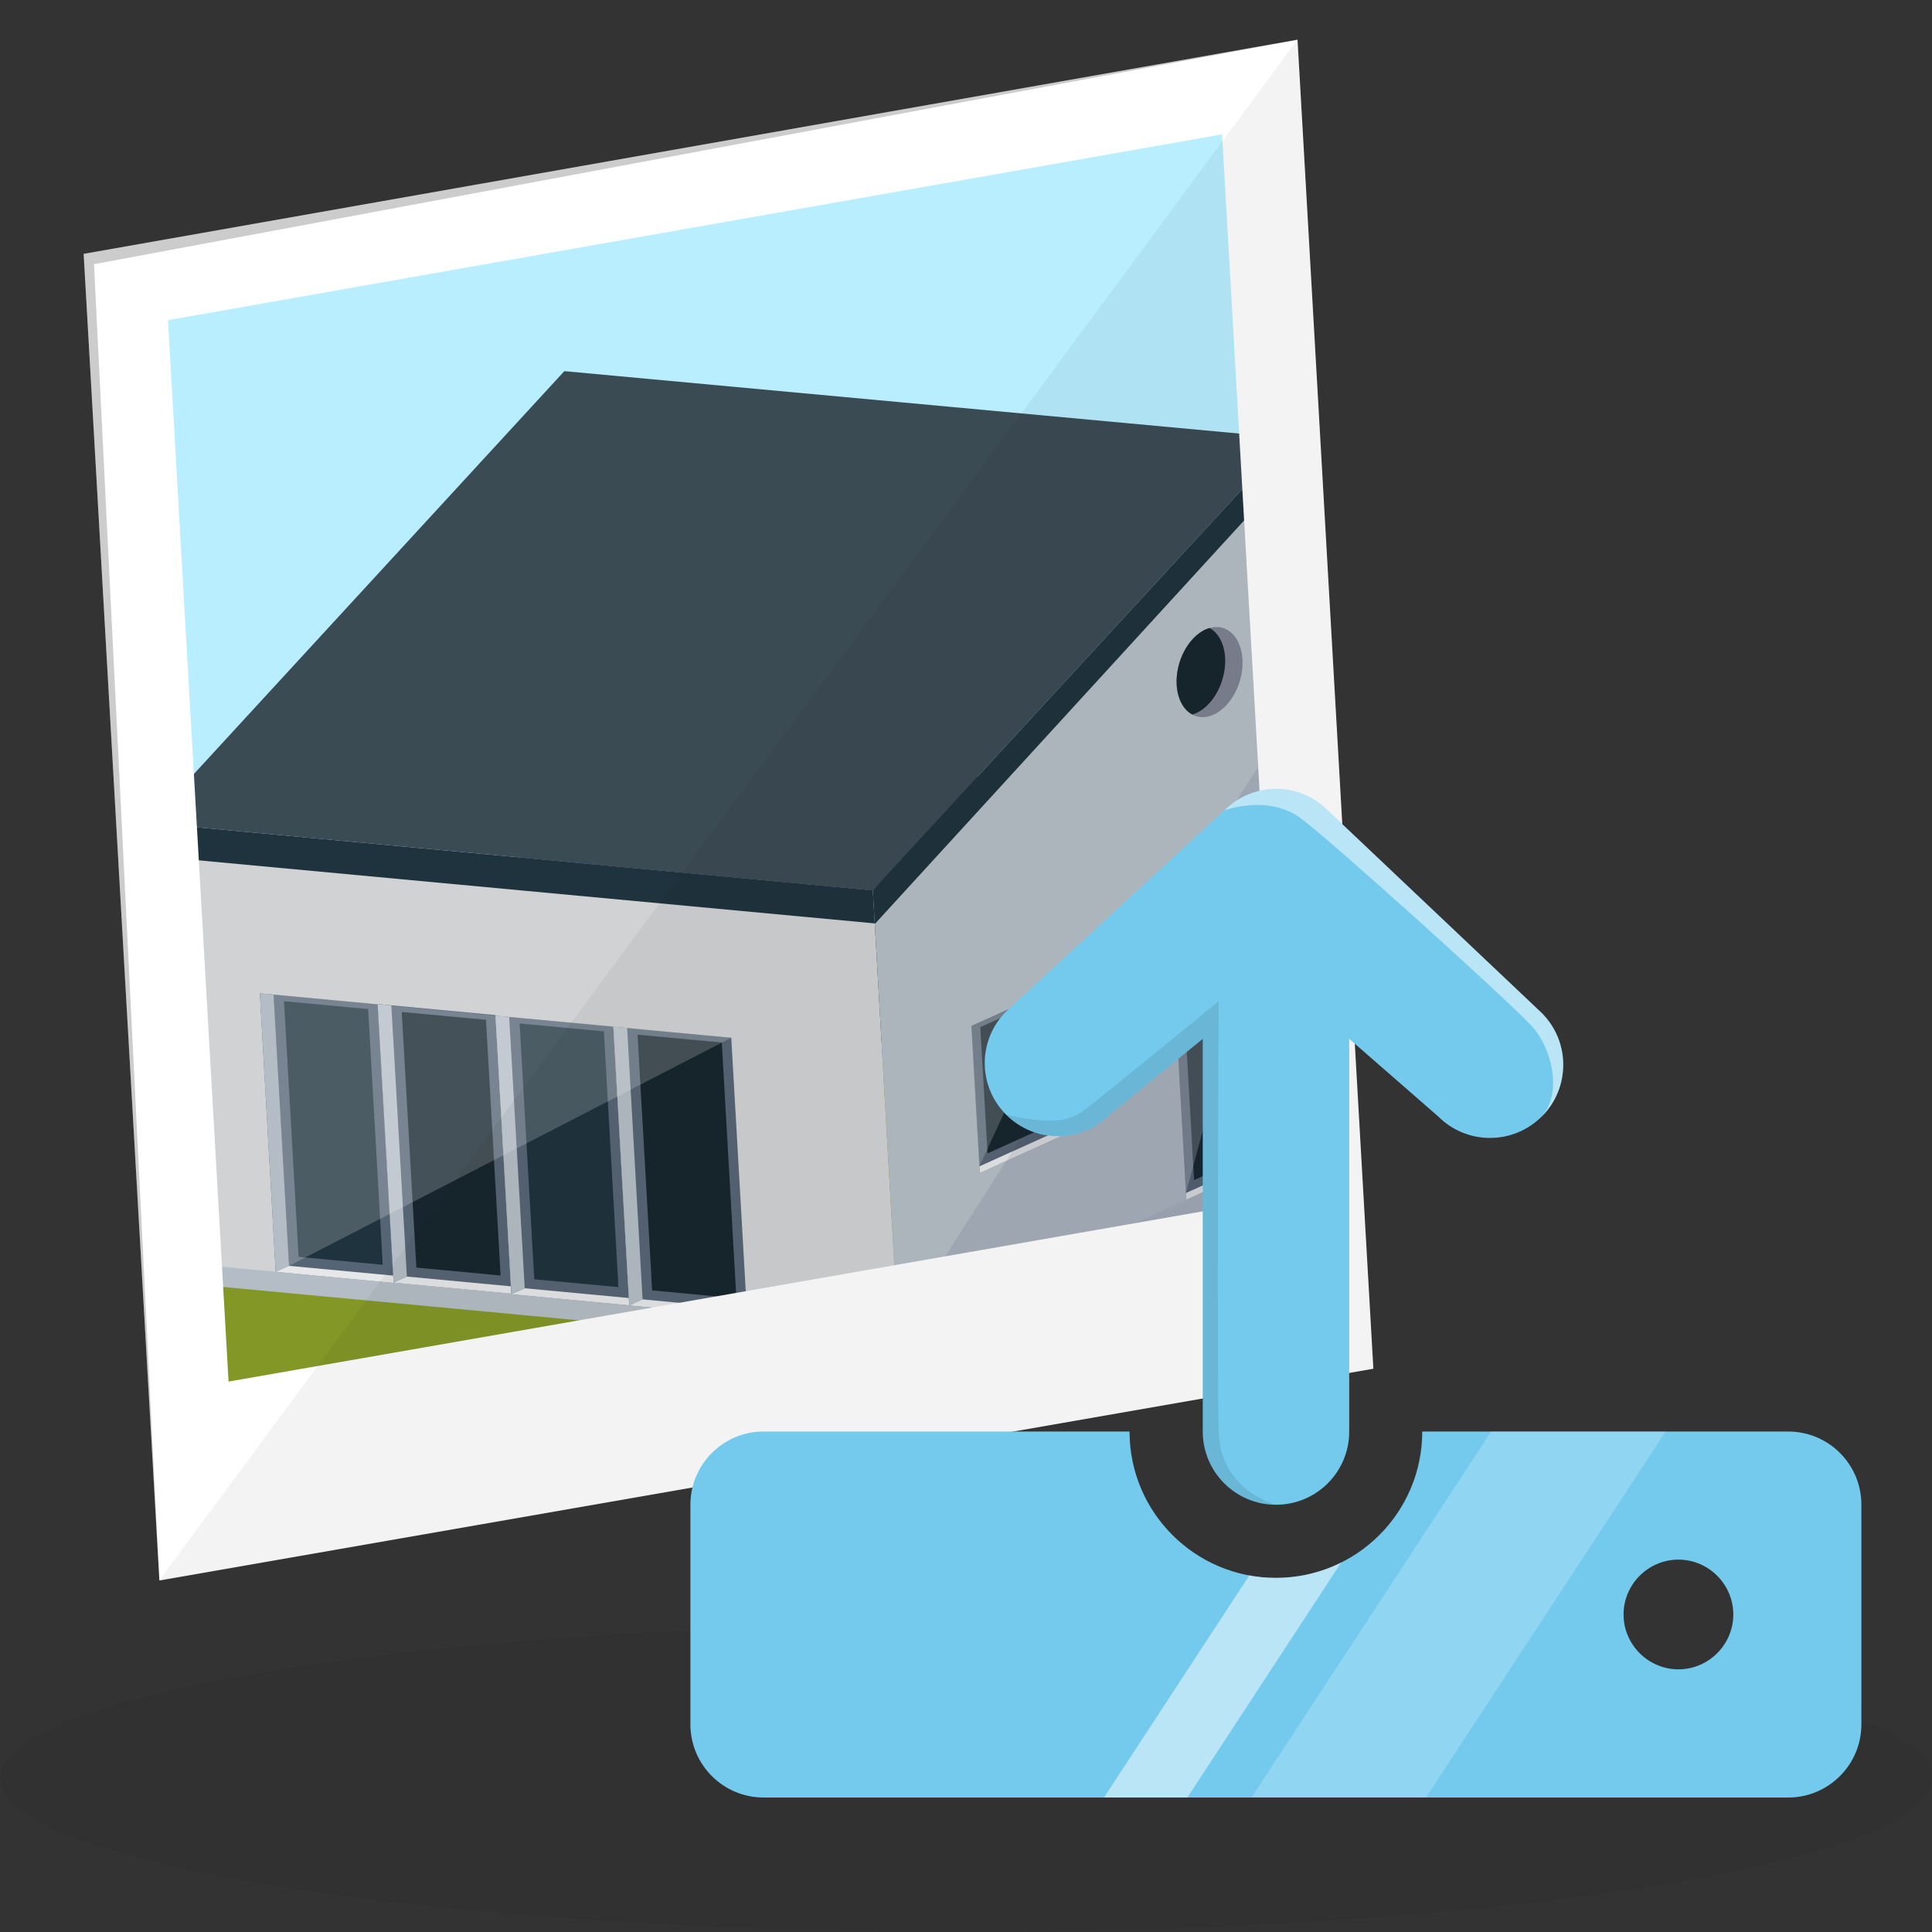 <?xml version="1.0" encoding="UTF-8"?>
<svg xmlns="http://www.w3.org/2000/svg" xmlns:xlink="http://www.w3.org/1999/xlink" viewBox="0 0 200 200">
  <rect x="0" y="0" width="200" height="200" fill="#333333" stroke="none"/>
  <defs>
    <style>
      .cls-1 {
        fill: none;
      }

      .cls-2 {
        fill: #1f333e;
      }

      .cls-3 {
        fill: #566575;
      }

      .cls-4 {
        fill: #17262e;
      }

      .cls-5 {
        opacity: .5;
      }

      .cls-5, .cls-6, .cls-7 {
        fill: #fff;
      }

      .cls-6, .cls-8 {
        opacity: .2;
      }

      .cls-9 {
        isolation: isolate;
      }

      .cls-10 {
        fill: #b8eeff;
      }

      .cls-11 {
        fill: #b4bdc5;
      }

      .cls-12 {
        fill: #3b4b54;
      }

      .cls-13 {
        fill: #74caed;
      }

      .cls-14, .cls-15 {
        fill: #242b52;
        mix-blend-mode: multiply;
      }

      .cls-14, .cls-16 {
        opacity: .1;
      }

      .cls-15 {
        opacity: .15;
      }

      .cls-17 {
        fill: #9fa8b6;
      }

      .cls-18 {
        fill: #839727;
      }

      .cls-19 {
        opacity: .05;
      }

      .cls-20 {
        fill: #d0d2d3;
      }

      .cls-21 {
        fill: #dcdddf;
      }

      .cls-22 {
        fill: #7d8191;
      }

      .cls-23 {
        fill: #e6e7e8;
      }

      .cls-24 {
        clip-path: url(#clippath);
      }
    </style>
    <clipPath id="clippath">
      <polygon class="cls-1" points="136.92 127.78 20.99 148.03 14.33 31.32 130.24 10.88 136.92 127.78"/>
    </clipPath>
  </defs>
  <g class="cls-9">
    <g id="Ebene_1" data-name="Ebene 1">
      <g>
        <ellipse class="cls-19" cx="100" cy="184.06" rx="100" ry="15.94"/>
        <g>
          <polygon class="cls-10" points="135.16 74.44 18.78 94.86 15.12 30.73 131.49 10.21 135.16 74.44"/>
          <polygon class="cls-18" points="138.19 127.57 21.8 147.9 20.22 120.19 136.61 99.82 138.19 127.57"/>
          <g class="cls-24">
            <g>
              <g>
                <polygon class="cls-15" points="105.91 111.98 91.86 118.32 93.08 139.79 111.94 136.5 155.91 116.65 105.91 111.98"/>
                <g>
                  <polygon class="cls-11" points="17.43 120.25 92.37 127.27 93.08 139.79 18.14 132.76 17.43 120.25"/>
                  <polygon class="cls-17" points="136.98 107.12 137.69 119.65 93.08 139.79 92.37 127.27 136.98 107.12"/>
                </g>
                <g>
                  <polygon class="cls-20" points="15.42 85.18 90.36 92.17 92.96 137.7 18.02 130.67 15.42 85.18"/>
                  <polygon class="cls-2" points="15.42 85.18 90.36 92.17 90.56 95.59 15.62 88.6 15.42 85.18"/>
                  <polygon class="cls-12" points="15.42 85.18 90.36 92.17 133.45 45.36 58.42 38.42 15.42 85.18"/>
                  <polygon class="cls-11" points="134.97 72 137.57 117.56 92.96 137.7 90.36 92.17 133.63 48.59 134.97 72"/>
                  <polygon class="cls-2" points="133.45 45.36 90.36 92.17 90.56 95.65 133.63 48.59 133.45 45.36"/>
                </g>
                <g>
                  <g>
                    <polygon class="cls-3" points="101.43 121.43 112.19 116.56 111.32 101.34 100.56 106.2 101.43 121.43"/>
                    <polygon class="cls-17" points="111.32 101.34 112.19 116.56 110.9 116.44 110.07 101.91 111.32 101.34"/>
                    <polygon class="cls-23" points="101.43 121.43 112.19 116.56 110.9 116.44 101.39 120.74 101.43 121.43"/>
                  </g>
                  <polygon class="cls-4" points="102.23 119.4 109.92 115.92 109.18 102.86 101.48 106.33 102.23 119.4"/>
                </g>
                <g>
                  <g>
                    <polygon class="cls-3" points="122.81 124.19 133.58 119.33 132.09 93.09 121.32 97.96 122.81 124.19"/>
                    <polygon class="cls-17" points="132.09 93.09 133.58 119.33 132.29 119.21 130.83 93.66 132.09 93.09"/>
                    <polygon class="cls-23" points="122.81 124.19 133.58 119.33 132.29 119.21 122.77 123.5 122.81 124.19"/>
                  </g>
                  <polygon class="cls-4" points="123.61 122.16 131.31 118.69 129.94 94.61 122.24 98.09 123.61 122.16"/>
                  <polygon class="cls-17" points="129.84 110.44 130.83 109.99 130.63 106.59 129.65 107.04 129.84 110.44"/>
                </g>
                <g>
                  <g>
                    <g>
                      <polygon class="cls-3" points="52.93 133.92 40.74 132.78 39.09 103.94 51.29 105.08 52.93 133.92"/>
                      <polygon class="cls-11" points="39.09 103.94 40.74 132.78 42.12 132.15 40.51 104.07 39.09 103.94"/>
                      <polygon class="cls-23" points="52.93 133.92 40.74 132.78 42.12 132.15 52.89 133.16 52.93 133.92"/>
                    </g>
                    <polygon class="cls-4" points="51.82 132.04 43.1 131.22 41.59 104.76 50.31 105.57 51.82 132.04"/>
                  </g>
                  <g>
                    <g>
                      <polygon class="cls-3" points="65.14 135.13 52.94 133.98 51.29 105.14 63.49 106.28 65.14 135.13"/>
                      <polygon class="cls-11" points="51.29 105.14 52.94 133.98 54.32 133.36 52.71 105.27 51.29 105.14"/>
                      <polygon class="cls-23" points="65.14 135.13 52.94 133.98 54.32 133.36 65.1 134.37 65.14 135.13"/>
                    </g>
                    <polygon class="cls-2" points="64.02 133.24 55.31 132.43 53.79 105.95 62.51 106.77 64.02 133.24"/>
                  </g>
                  <g>
                    <g>
                      <polygon class="cls-3" points="77.35 136.28 65.14 135.14 63.5 106.29 75.7 107.43 77.35 136.28"/>
                      <polygon class="cls-11" points="63.5 106.29 65.14 135.14 66.52 134.51 64.92 106.42 63.5 106.29"/>
                      <polygon class="cls-23" points="77.35 136.28 65.14 135.14 66.52 134.51 77.31 135.53 77.35 136.28"/>
                    </g>
                    <polygon class="cls-4" points="76.23 134.4 67.51 133.58 66 107.11 74.72 107.92 76.23 134.4"/>
                  </g>
                  <g>
                    <g>
                      <polygon class="cls-3" points="40.74 132.81 28.54 131.66 26.9 102.83 39.09 103.97 40.74 132.81"/>
                      <polygon class="cls-11" points="26.9 102.83 28.54 131.66 29.92 131.04 28.32 102.96 26.9 102.83"/>
                      <polygon class="cls-23" points="40.74 132.81 28.54 131.66 29.92 131.04 40.7 132.05 40.74 132.81"/>
                    </g>
                    <polygon class="cls-2" points="39.62 130.93 30.91 130.11 29.4 103.65 38.11 104.46 39.62 130.93"/>
                  </g>
                  <polygon class="cls-6" points="28.32 102.96 75.7 107.43 29.92 131.04 28.32 102.96"/>
                </g>
                <polyline class="cls-6" points="100.56 106.2 110.07 101.91 101.39 120.74 100.56 106.2"/>
                <polygon class="cls-14" points="134.97 72 137.57 117.56 92.96 137.7 134.97 72"/>
                <polygon class="cls-6" points="121.32 97.96 130.83 93.66 122.77 123.5 121.32 97.96"/>
                <g>
                  <polygon class="cls-22" points="141.65 92.24 128.47 98.2 128.54 99.53 141.73 93.57 141.65 92.24"/>
                  <polygon class="cls-21" points="141.65 92.24 128.47 98.2 120.14 97.42 133.32 91.46 141.65 92.24"/>
                  <polygon class="cls-17" points="120.14 97.42 120.21 98.75 128.54 99.53 128.47 98.2 120.14 97.42"/>
                </g>
              </g>
              <g>
                <path class="cls-22" d="M121.93,69.27c-.51,2.57.54,4.79,2.35,4.96,1.81.17,3.7-1.78,4.22-4.35.51-2.57-.54-4.8-2.36-4.96-1.81-.17-3.7,1.78-4.22,4.35Z"/>
                <path class="cls-4" d="M121.93,69.27c.43-2.13,1.79-3.83,3.28-4.26,1.27.68,1.92,2.57,1.49,4.7-.43,2.13-1.79,3.83-3.28,4.26-1.27-.68-1.92-2.57-1.49-4.7Z"/>
              </g>
            </g>
          </g>
          <path class="cls-7" d="M8.66,26.28l7.84,137.33,125.67-21.92-7.85-137.58L8.66,26.28ZM132.79,123.95l-109.13,19.07-6.27-109.88L126.51,13.91l6.28,110.05Z"/>
          <polygon class="cls-19" points="16.49 163.6 134.31 4.11 142.17 141.68 16.49 163.6"/>
          <polygon class="cls-8" points="16.49 163.6 8.66 26.28 134.31 4.11 9.73 27.35 16.49 163.6"/>
        </g>
        <g>
          <path class="cls-13" d="M104.16,115.4c2.96,2.96,7.76,2.96,10.71,0l9.64-7.86v40.65c0,4.18,3.39,7.58,7.58,7.58s7.58-3.39,7.58-7.58v-40.65l9.22,8.04c2.96,2.96,7.75,2.96,10.71,0,2.96-2.96,2.96-7.75,0-10.71l-22.15-20.97c-1.47-1.49-3.42-2.23-5.36-2.23s-3.88.74-5.35,2.22l-22.58,20.81c-2.96,2.96-2.96,7.74,0,10.7Z"/>
          <path class="cls-13" d="M185.11,148.19h-37.88c0,8.37-6.78,15.15-15.15,15.15s-15.15-6.78-15.15-15.15h-37.88c-4.18,0-7.58,3.39-7.58,7.58v22.73c0,4.18,3.39,7.58,7.58,7.58h106.06c4.18,0,7.58-3.39,7.58-7.58v-22.73c0-4.19-3.39-7.58-7.58-7.58ZM173.75,172.81c-3.12,0-5.68-2.56-5.68-5.68s2.56-5.68,5.68-5.68,5.68,2.56,5.68,5.68-2.56,5.68-5.68,5.68Z"/>
          <polygon class="cls-6" points="172.43 148.19 147.63 186.06 129.57 186.06 154.36 148.19 172.43 148.19"/>
          <path class="cls-5" d="M138.83,161.76l-15.91,24.31h-8.63l15.04-22.98c.89.17,1.82.25,2.76.25,2.42,0,4.71-.57,6.74-1.58Z"/>
          <path class="cls-5" d="M159.59,115.58c2.17-2.35,1.09-7.1-1.04-9.38-2.68-2.87-20.48-18.93-23.87-21.47-3.33-2.5-7.77-.9-7.93-.84,1.47-1.48,3.41-2.22,5.35-2.22s3.88.74,5.36,2.23l22.15,20.97c2.96,2.96,2.96,7.76,0,10.71Z"/>
          <path class="cls-16" d="M132.09,155.76c-4.18,0-7.58-3.39-7.58-7.58v-40.65l-9.64,7.86c-2.96,2.96-7.75,2.96-10.71,0,4.24.98,6.36.82,8.05-.44,1.7-1.27,13.94-11.3,13.94-11.3,0,0-.18,38.34,0,44.53.18,6.19,5.93,7.58,5.93,7.58Z"/>
        </g>
      </g>
    </g>
  </g>
</svg>